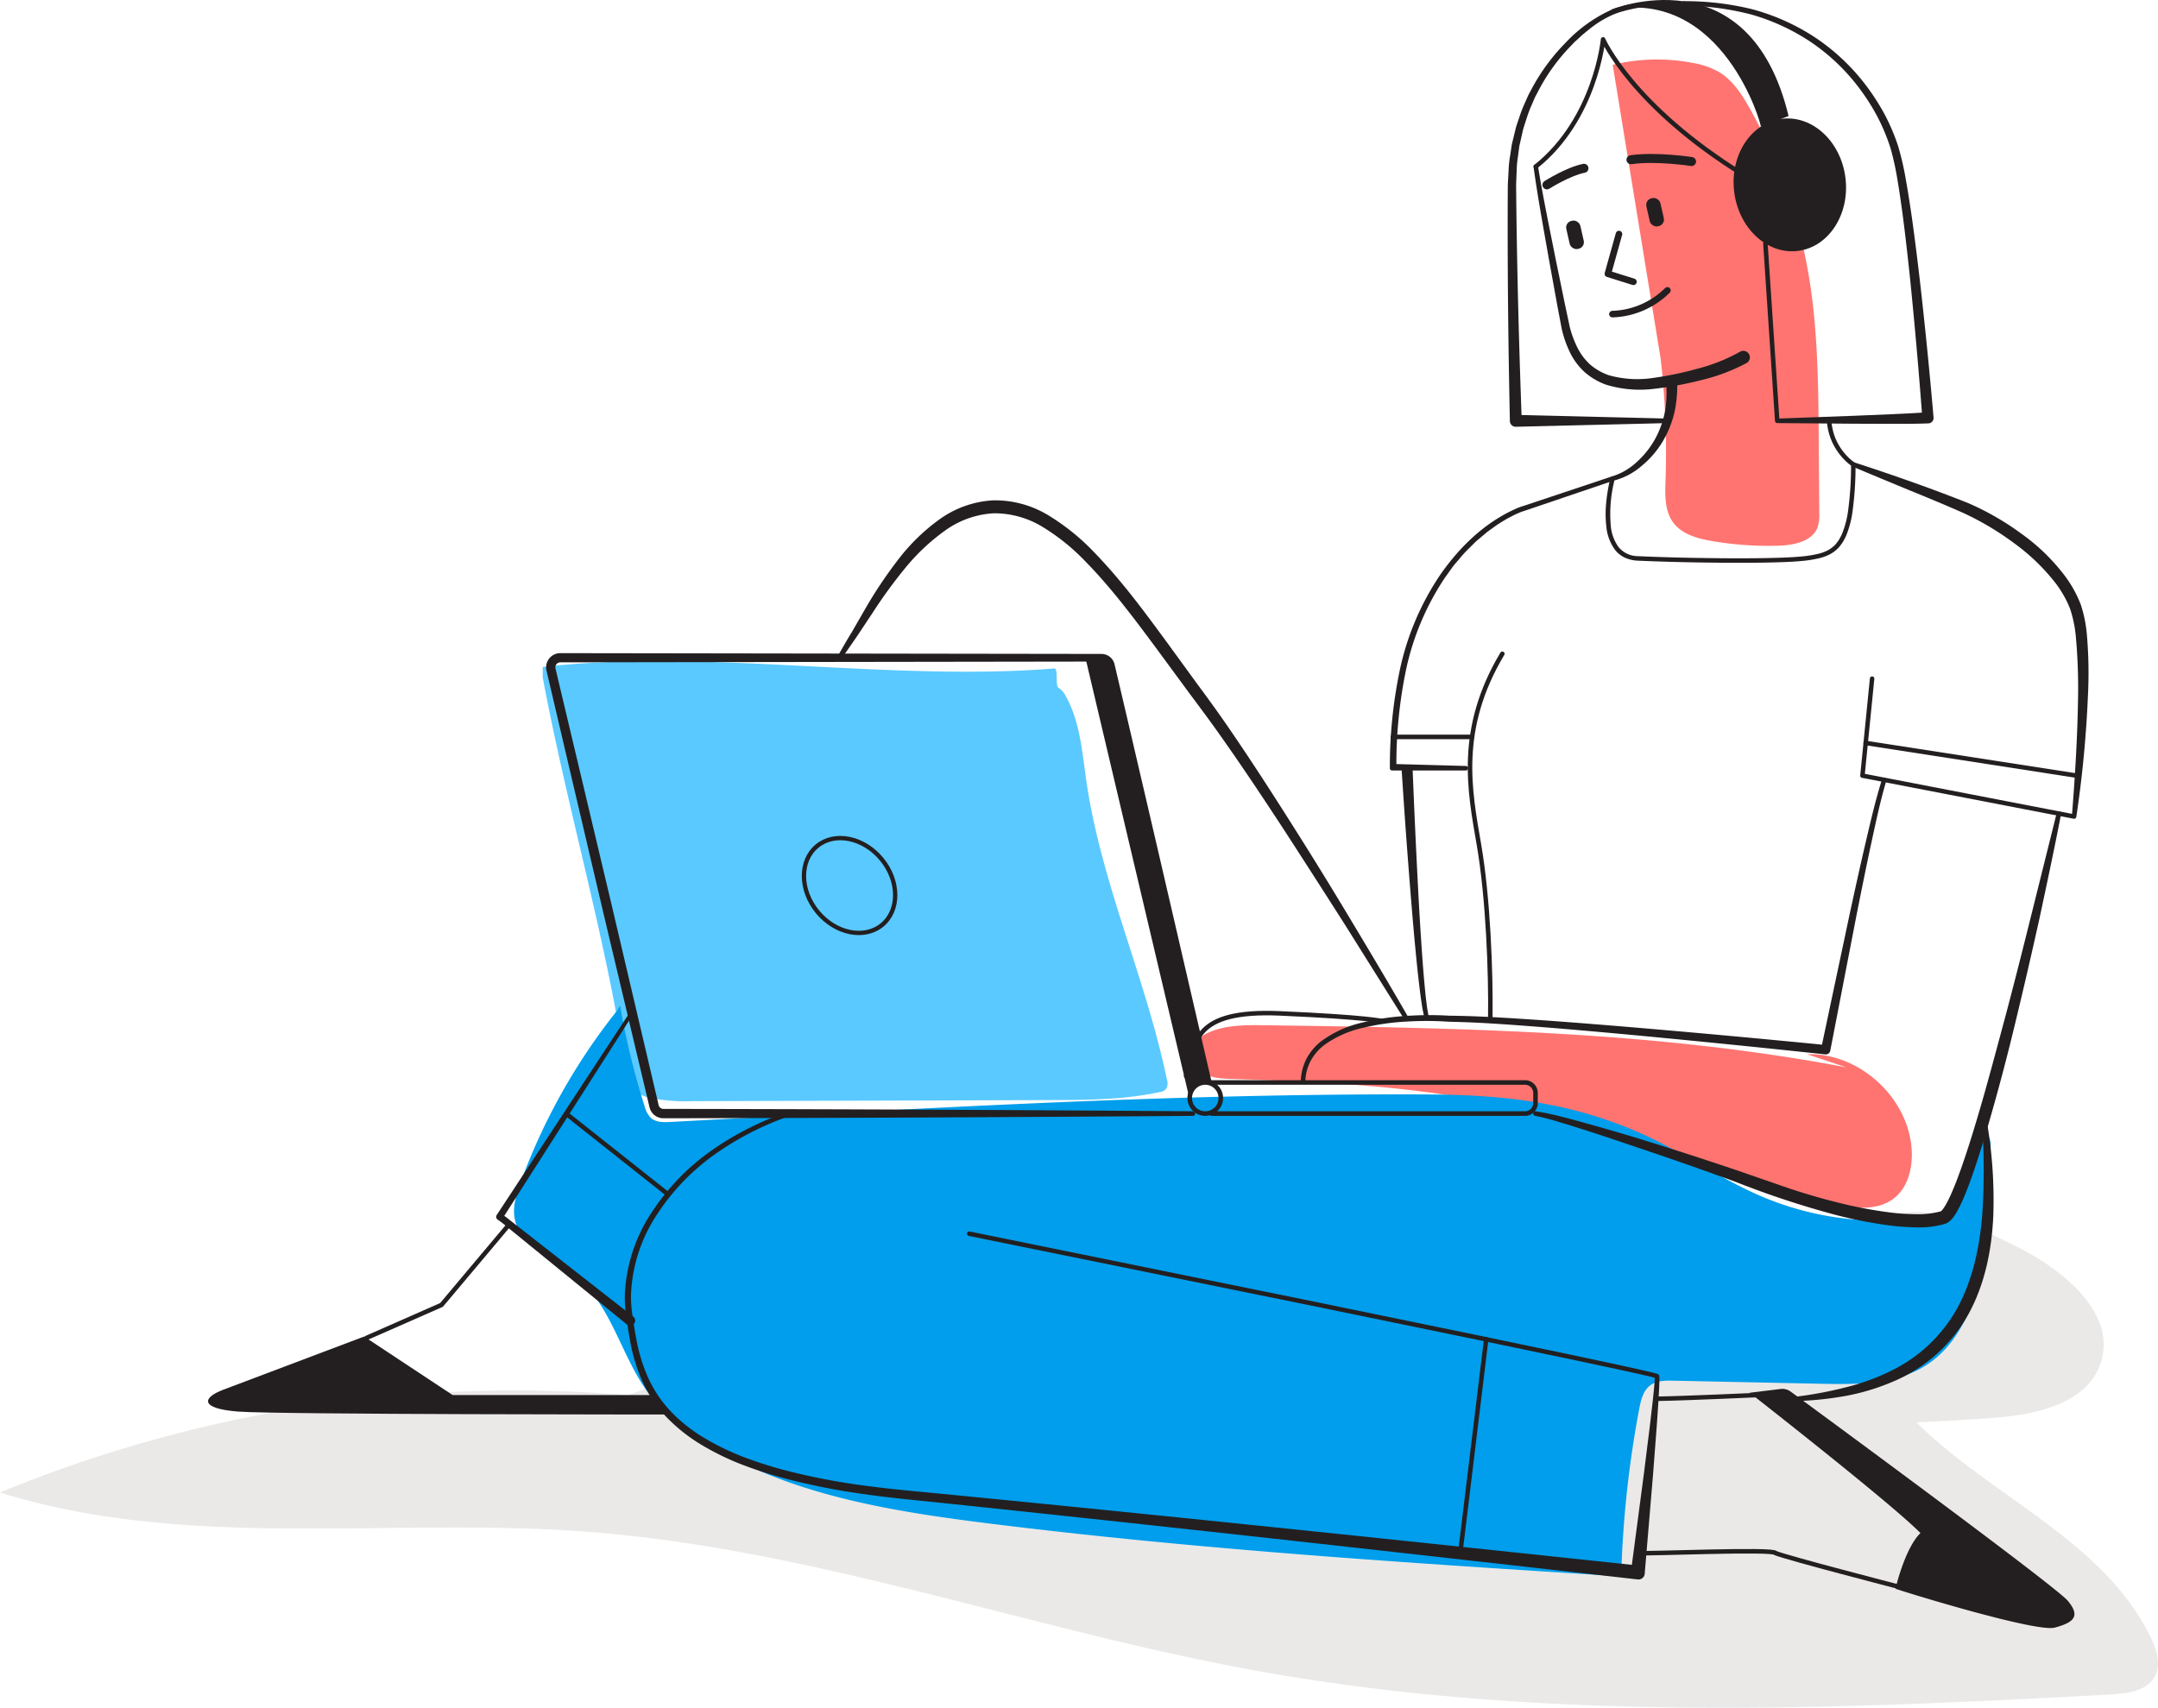 <svg xmlns="http://www.w3.org/2000/svg" width="479.276" height="379.334" viewBox="0 0 479.276 379.334">
  <defs>
    <style>
      .cls-1 {
        fill: #5ac9ff;
      }

      .cls-2 {
        fill: #eae9e8;
      }

      .cls-3 {
        fill: #ff7470;
      }

      .cls-4 {
        fill: #009eec;
      }

      .cls-5 {
        fill: #231f20;
      }

      .cls-10, .cls-6, .cls-7, .cls-8, .cls-9 {
        fill: none;
        stroke: #231f20;
        stroke-linecap: round;
        stroke-linejoin: round;
      }

      .cls-7 {
        stroke-width: 1.456px;
      }

      .cls-8 {
        stroke-width: 2px;
      }

      .cls-9 {
        stroke-width: 1.017px;
      }

      .cls-10 {
        stroke-width: 0.958px;
      }
    </style>
  </defs>
  <title>Asset 6</title>
  <g id="Layer_2" data-name="Layer 2">
    <g id="Layer_1-2" data-name="Layer 1">
      <g>
        <path class="cls-1" d="M120.537,150.5c5.361,28.61,13.797,57.18,17.996,84.435.417,2.706.535,5.79,2.657,7.52a8.047,8.047,0,0,0,3.312,1.441,40.876,40.876,0,0,0,9.426.702l79.306-.236c8.144-.024,16.359-.056,24.319-1.778a2.448,2.448,0,0,0,1.385-.636,2.505,2.505,0,0,0,.223-2.163c-4.656-22.437-14.6-43.632-17.892-66.31-.938-6.462-1.396-13.224-4.61-18.908a4.294,4.294,0,0,0-1.551-1.77c-.811-.439-.019-4.391-.938-4.316-36.566,2.977-77.183-4.49-113.633-.331Z"/>
        <g>
          <path class="cls-2" d="M139.388,309.891A300.966,300.966,0,0,0,0,331.521c41.395,12.918,86.075,5.532,129.327,8.644,50.489,3.633,98.759,21.586,148.544,30.738,62.813,11.548,127.278,8.967,191.048,5.473,3.656-.2,7.953-.791,9.675-4.022,1.413-2.65.391-5.916-.918-8.619-10.457-21.587-35.576-31.261-52.526-48.233-1.906-1.908-3.826-4.194-3.804-6.891.043-5.304,6.806-7.391,12.08-7.95,21.768-2.306-224.999-34.355-205.583-24.249,9.09,4.731,16.703,11.849,25.389,17.286,16.842,10.542,36.954,14.344,56.641,17.026a643.171,643.171,0,0,0,132.454,4.256c9.556-.681,21.077-3.039,24.178-12.104,3.724-10.885-7.905-20.524-18.158-25.743-47.09-23.971-15.516,14.856-67.811,7.286-116.271-16.831-57-5-163.192-1.068"/>
          <path class="cls-3" d="M368.79,79.488a180.151,180.151,0,0,1,1.113,27.152c-.113,3.26-.23,6.814,1.711,9.435,1.933,2.611,5.37,3.547,8.571,4.1a73.622,73.622,0,0,0,14.894,1.034c3.397-.11,7.476-.958,8.62-4.158a9.088,9.088,0,0,0,.345-3.138L403.931,97.909c-.088-12.327-.182-24.718-2.247-36.871A114.994,114.994,0,0,0,388.662,24.177c-1.772-3.163-3.814-6.362-6.931-8.214a17.97,17.97,0,0,0-5.837-2.001,41.824,41.824,0,0,0-17.726.432"/>
          <path class="cls-3" d="M410.065,237.092c-42.564-8.13-86.157-8.757-129.486-9.358-4.754-.066-9.822-.046-13.814,2.536a5.523,5.523,0,0,0-2.125,2.212c-.971,2.119.433,4.715,2.454,5.875s4.459,1.256,6.788,1.326c25.473.773,51.291,2.112,75.528,9.99,5.525,1.796,10.936,3.922,16.394,5.915A289.903,289.903,0,0,0,406.957,267.455c4.674.958,10.039,1.626,13.769-1.348,3.05-2.431,4.059-6.685,3.852-10.58-.619-11.638-11.604-21.725-23.253-21.351"/>
          <path class="cls-4" d="M137.082,224.454a136.24,136.24,0,0,0-21.442,38.15c-.954,2.611-1.84,5.397-1.32,8.128,1.198,6.287,8.607,8.784,13.581,12.811,7.905,6.4,9.988,17.527,15.994,25.736,3.566,4.874,8.465,8.626,13.637,11.745,18.536,11.177,40.576,14.688,62.054,17.372,46.632,5.828,93.567,8.797,140.468,11.763a235.091,235.091,0,0,1,3.994-37.17c.371-1.965.881-4.112,2.497-5.292,1.421-1.038,3.323-1.044,5.083-1.007l32.906.684c8.099.168,16.766.181,23.52-4.292,7.792-5.16,10.979-14.902,13.057-24.014,1.551-6.803-.361-13.551.545-20.47.333-2.545,1.302-6.335-1.193-6.936-3.544,5.008-1.719,12.625-6.62,16.316-2.232,1.681-5.093,2.257-7.865,2.612a67.227,67.227,0,0,1-34.207-4.606c-9.79-4.081-18.491-10.437-28.233-14.631-15.233-6.559-29.783-8.167-46.403-8.247-56.134-.27-112.213,3.1-168.267,6.117-1.514.082-3.203.104-4.329-.91a5.724,5.724,0,0,1-1.39-2.627A167.638,167.638,0,0,1,137.711,223.37"/>
          <path class="cls-5" d="M186.008,145.843c1.031-1.805,2.076-3.664,3.147-5.385l3.107-5.394a98.459,98.459,0,0,1,6.986-10.458,43.585,43.585,0,0,1,9.068-8.996,22.517,22.517,0,0,1,12.281-4.471,22.876,22.876,0,0,1,12.588,3.542,49.52,49.52,0,0,1,9.903,8.084c5.886,6.068,10.853,12.801,15.771,19.497l7.328,10.061c2.458,3.31,4.924,6.726,7.256,10.159,4.701,6.873,9.201,13.86,13.643,20.881q6.671,10.526,13.065,21.217c4.28,7.117,8.525,14.251,12.668,21.451a.5.5,0,0,1-.859.512l-13.224-21.089q-6.683-10.499-13.447-20.938c-4.533-6.942-9.124-13.848-13.893-20.609-2.38-3.4-4.834-6.67-7.326-10.022l-7.379-10.031c-4.929-6.649-9.892-13.291-15.606-19.12a46.769,46.769,0,0,0-9.357-7.583,20.555,20.555,0,0,0-11.037-3.133,20.342,20.342,0,0,0-10.808,3.843,45.899,45.899,0,0,0-8.781,8.245,107.059,107.059,0,0,0-7.256,9.948l-3.447,5.191-3.536,5.118-.009.012a.5.5,0,0,1-.846-.532Z"/>
          <path class="cls-5" d="M148.543,314.202s-87.173.012-95.673-.654-8.032-3.059-3.278-4.854l31.278-11.812,19.667,13H145.165"/>
          <polyline class="cls-6" points="113.141 271.916 98.061 289.858 81.394 297.192"/>
          <line class="cls-6" x1="125.781" y1="247.412" x2="147.923" y2="264.947"/>
          <path class="cls-5" d="M139.22,294.194l-14.313-11.66-7.161-5.834-3.582-2.918-1.791-1.459a19.545,19.545,0,0,0-1.834-1.404.736.736,0,0,1-.232-1.015l.006-.009.011-.016,29.978-45.645a.418.418,0,0,1,.701.455l-29.411,46.012-.215-1.04a19.665,19.665,0,0,1,1.864,1.369l1.824,1.427,3.649,2.853,7.3,5.709,14.608,11.426a1.121,1.121,0,1,1-1.381,1.766Z"/>
          <path class="cls-5" d="M420.973,352.891c.231.192,31.163,9.798,35.39,8.646s5.764-2.498,2.882-5.956c-2.671-3.205-54.037-40.95-61.544-46.46a3.183,3.183,0,0,0-2.046-.613l-7.077.864S419.909,333.824,426.519,340.535C423.038,343.922,420.973,352.891,420.973,352.891Z"/>
          <path class="cls-6" d="M364.232,344.977c1.255.229,29.882-.998,30.074,0,2.849,1.14,26.921,7.365,26.921,7.365"/>
          <path class="cls-6" d="M368.024,310.705c5.916-.081,22.823-.85,22.823-.85"/>
          <line class="cls-6" x1="330.072" y1="297.503" x2="324.313" y2="344.977"/>
          <path class="cls-5" d="M441.102,248.199a102.561,102.561,0,0,1,1.593,21.933c-.345,7.356-1.79,14.886-5.404,21.574a34.086,34.086,0,0,1-16.449,15.008,49.735,49.735,0,0,1-10.63,3.303,72.444,72.444,0,0,1-10.96,1.186.501.501,0,0,1-.087-.996l.009-.001a88.364,88.364,0,0,0,10.626-2.005,49.672,49.672,0,0,0,10.034-3.626,33.492,33.492,0,0,0,14.98-14.213c3.323-6.178,4.82-13.27,5.421-20.391a149.181,149.181,0,0,0-.126-21.653.501.501,0,0,1,.463-.535A.506.506,0,0,1,441.102,248.199Z"/>
          <path class="cls-5" d="M215.355,273.549l76.426,15.558,38.196,7.865,19.087,3.989,9.537,2.033,4.765,1.045,2.381.542,1.192.286.6.154a5.599,5.599,0,0,1,.675.215.422.422,0,0,1,.249.282l.002.008v0a1.969,1.969,0,0,1,.065.485l.008.364-.008.701-.051,1.381L368.329,311.2l-.369,5.475-.839,10.934-1.835,21.851v0a1.387,1.387,0,0,1-1.387,1.387,1.406,1.406,0,0,1-.155-.009l-.159-.018c-50.704-5.736-101.418-11.428-152.164-16.746-6.336-.675-12.696-1.228-19.052-2.121a148.422,148.422,0,0,1-18.869-3.768,93.84,93.84,0,0,1-9.169-3.037,58.597,58.597,0,0,1-8.691-4.303,37.46,37.46,0,0,1-7.626-6.073,29.248,29.248,0,0,1-5.435-8.127,39.627,39.627,0,0,1-2.736-9.328c-.291-1.586-.514-3.174-.74-4.753a29.151,29.151,0,0,1-.335-4.878,35.789,35.789,0,0,1,5.929-18.318A50.42,50.42,0,0,1,158.068,255.528a66.848,66.848,0,0,1,17.172-8.643.5.5,0,0,1,.324.946,65.789,65.789,0,0,0-16.843,8.609,49.241,49.241,0,0,0-12.972,13.594,34.498,34.498,0,0,0-5.614,17.676,27.668,27.668,0,0,0,.352,4.653c.237,1.577.469,3.146.764,4.696a38.183,38.183,0,0,0,2.692,8.97,27.71,27.71,0,0,0,5.205,7.667,35.861,35.861,0,0,0,7.34,5.758,56.929,56.929,0,0,0,8.466,4.118,92.113,92.113,0,0,0,9.009,2.914,146.648,146.648,0,0,0,18.662,3.591c6.285.839,12.645,1.349,18.998,1.981,50.797,4.969,101.549,10.311,152.3,15.697l-1.701,1.361v-0l2.868-21.72,1.356-10.868.627-5.436.278-2.716.114-1.353.04-.668.008-.321c.007-.092-.014-.233.002-.196l.251.29c-.1-.034-.298-.093-.489-.144l-.58-.149-1.178-.282-2.372-.54-4.758-1.043-9.532-2.032-19.084-3.988-38.193-7.865-76.423-15.557-.001-0a.5.5,0,1,1,.199-.98Z"/>
          <path class="cls-5" d="M372.483,84.623a27.496,27.496,0,0,1-.628,7.091,22.772,22.772,0,0,1-2.709,6.56,21.04,21.04,0,0,1-4.643,5.297,15.089,15.089,0,0,1-6.269,3.226l.391-.362-.001.003a30.331,30.331,0,0,0-.881,10.356,9.469,9.469,0,0,0,1.7,4.686,5.572,5.572,0,0,0,4.267,2.058c7.067.311,14.163.446,21.246.475,3.542.007,7.085-.014,10.618-.138,1.766-.057,3.533-.152,5.265-.339a25.102,25.102,0,0,0,2.573-.428,9.72,9.72,0,0,0,2.396-.803,6.348,6.348,0,0,0,1.941-1.492c.256-.323.501-.661.731-1.008.192-.376.409-.736.583-1.123a20.951,20.951,0,0,0,1.354-4.995,74.184,74.184,0,0,0,.687-10.528l.23.422a12.401,12.401,0,0,1-2.245-2.034,13.321,13.321,0,0,1-1.722-2.456,12.609,12.609,0,0,1-1.142-2.777,14.131,14.131,0,0,1-.502-2.96.5.5,0,0,1,.996-.085l.003.031a13.122,13.122,0,0,0,.466,2.74,11.6,11.6,0,0,0,1.055,2.568,12.323,12.323,0,0,0,1.597,2.279,11.556,11.556,0,0,0,2.034,1.852l.018.013a.498.498,0,0,1,.212.41,75.071,75.071,0,0,1-.7,10.684,21.883,21.883,0,0,1-1.429,5.244c-.189.42-.429.824-.643,1.236-.257.39-.535.775-.829,1.142a7.356,7.356,0,0,1-2.246,1.73,10.702,10.702,0,0,1-2.629.886,26.052,26.052,0,0,1-2.671.445c-1.793.194-3.57.288-5.348.346-3.556.124-7.106.146-10.657.138-7.102-.03-14.192-.164-21.296-.477a7.827,7.827,0,0,1-2.757-.653,5.964,5.964,0,0,1-2.242-1.783,10.432,10.432,0,0,1-1.908-5.182,24.859,24.859,0,0,1-.006-5.419,36.812,36.812,0,0,1,.914-5.319l.001-.004a.473.473,0,0,1,.342-.35l.049-.013a14.044,14.044,0,0,0,5.563-3.282,19.491,19.491,0,0,0,4.035-5.135,20.85,20.85,0,0,0,2.148-6.114,25.236,25.236,0,0,0,.222-6.478l-.005-.072a1.237,1.237,0,0,1,2.468-.174C372.482,84.579,372.483,84.603,372.483,84.623Z"/>
          <path class="cls-5" d="M341.583,36.952C342.678,43.74,344.112,50.554,345.457,57.34l2.091,10.179,1.076,5.059a22.337,22.337,0,0,0,1.716,4.651,12.611,12.611,0,0,0,2.901,3.814,12.77,12.77,0,0,0,4.131,2.325,23.397,23.397,0,0,0,9.796.577A75.508,75.508,0,0,0,377.145,81.86a39.403,39.403,0,0,0,9.279-3.714l.018-.011a1.452,1.452,0,1,1,1.478,2.5l-.031.018A42.003,42.003,0,0,1,377.836,84.435a77.752,77.752,0,0,1-10.405,1.924,25.598,25.598,0,0,1-10.773-.92,14.898,14.898,0,0,1-4.801-2.855,14.616,14.616,0,0,1-3.261-4.478,24.195,24.195,0,0,1-1.76-5.12L345.866,67.851l-1.859-10.235c-1.192-6.84-2.463-13.628-3.417-20.549a.5.5,0,0,1,.988-.148Z"/>
          <path class="cls-5" d="M358.305,106.778l-10.616,3.602-5.31,1.801-2.655.901c-.899.33-1.735.526-2.564.924-.842.326-1.634.8-2.448,1.206-.781.477-1.571.942-2.333,1.448-.741.541-1.495,1.063-2.225,1.618l-2.104,1.776c-.684.612-1.313,1.285-1.972,1.923a22.274,22.274,0,0,0-1.855,2.035c-.581.711-1.226,1.371-1.755,2.124l-1.601,2.246a58.856,58.856,0,0,0-8.562,20.236,102.875,102.875,0,0,0-2.175,22.019l-.948-.941,16.367.448.014 0a.5.5,0,0,1-.014 1H309.17a.491.491,0,0,1-.491-.491l0-.005a104.226,104.226,0,0,1,2.323-22.338,60.129,60.129,0,0,1,8.854-20.622c4.288-6.156,9.873-11.629,16.875-14.709.857-.407,1.834-.641,2.691-.953l2.651-.885,5.302-1.769,10.604-3.539.008-.003a.5.5,0,0,1,.319.948Z"/>
          <path class="cls-6" d="M333.658,145.225c-10.031,16.788-7.239,30.538-5.198,42.37s2.681,28.46,2.521,38.693"/>
          <path class="cls-5" d="M416.274,150.798l-2.146,21.539-.399-.535,47.01,9.086-.586.427 0-.001c.705-8.884,1.253-17.796,1.373-26.676a125.247,125.247,0,0,0-.5-13.227,27.203,27.203,0,0,0-1.289-6.223,24.086,24.086,0,0,0-3.104-5.519,45.432,45.432,0,0,0-9.302-9.004,63.755,63.755,0,0,0-11.24-6.698c-4.026-1.794-8.175-3.496-12.299-5.18-4.121-1.712-8.252-3.409-12.361-5.161a.496.496,0,0,1,.345-.929c8.516,2.767,16.915,5.709,25.293,9.03a60.66,60.66,0,0,1,11.84,6.801,44.163,44.163,0,0,1,9.838,9.597,26.66,26.66,0,0,1,3.375,6.159,29.416,29.416,0,0,1,1.374,6.871,99.668,99.668,0,0,1,.211,13.537,251.976,251.976,0,0,1-2.571,26.743l-0.0.001a.495.495,0,0,1-.55.433l-.036-.006-47.01-9.086a.498.498,0,0,1-.399-.536l2.146-21.539a.495.495,0,0,1,.986.098Z"/>
          <path class="cls-5" d="M418.945,173.384c-1.434,4.844-2.467,9.877-3.552,14.859-1.063,4.996-2.076,10.006-3.069,15.02l-5.839,30.143a1,1,0,0,1-1.071.806l-.05-.005-0-0q-20.833-2.232-41.699-4.205c-6.955-.645-13.911-1.273-20.871-1.83-6.956-.53-13.932-1.084-20.871-1.212l-.007-0-.047-.002a73.945,73.945,0,0,0-9.633-.028,53.35,53.35,0,0,0-9.514,1.375,23.352,23.352,0,0,0-8.62,3.832,11.193,11.193,0,0,0-3.004,3.497,10.564,10.564,0,0,0-1.193,4.439l-.001.013a.5.5,0,0,1-.999-.049,11.593,11.593,0,0,1,1.271-4.891,12.26,12.26,0,0,1,3.253-3.861,24.432,24.432,0,0,1,9.004-4.115,54.541,54.541,0,0,1,9.719-1.494,75.118,75.118,0,0,1,9.825-.056l-.054-.002c7.037.068,14.005.563,20.986,1.032,6.975.496,13.943,1.063,20.908,1.648q20.895,1.783,41.762,3.84l0.0 0-1.121.801,6.358-29.988c1.082-4.999,2.184-9.995,3.337-14.982,1.179-4.986,2.287-9.966,3.844-14.904a.5.5,0,0,1,.956.292Z"/>
          <path class="cls-5" d="M457.749,180.829c-1.48,7.693-3.125,15.354-4.761,23.018q-2.538,11.476-5.298,22.908-2.731,11.441-6.011,22.76c-1.097,3.774-2.245,7.537-3.544,11.275-.653,1.869-1.339,3.731-2.148,5.583a27.701,27.701,0,0,1-1.368,2.778,11.955,11.955,0,0,1-.94,1.41,5.239,5.239,0,0,1-.732.742,3.055,3.055,0,0,1-1.099.586,20.628,20.628,0,0,1-6.282.743,55.908,55.908,0,0,1-6.021-.439,100.402,100.402,0,0,1-11.691-2.283,202.407,202.407,0,0,1-22.42-7.397q-11.012-4.027-22.144-7.747-5.548-1.906-11.13-3.703c-1.86-.598-3.725-1.183-5.595-1.735a52.593,52.593,0,0,0-5.593-1.473l-.046-.008a.499.499,0,0,1,.151-.986,52.555,52.555,0,0,1,5.833,1.214c1.906.482,3.799.999,5.688,1.528q5.668,1.583,11.296,3.287,11.239,3.467,22.38,7.248l11.079,3.834q5.526,1.844,11.175,3.234a97.644,97.644,0,0,0,11.367,2.132,53.088,53.088,0,0,0,5.69.373,19.288,19.288,0,0,0,5.336-.615l.15-.04c.033-.012-.002-.01-.002-.01a.017.017,0,0,0-.011.017l.051-.05a2.471,2.471,0,0,0,.296-.302,9.248,9.248,0,0,0,.69-1.029,24.957,24.957,0,0,0,1.241-2.48c.772-1.731,1.456-3.54,2.107-5.362,1.298-3.649,2.465-7.37,3.581-11.107,2.236-7.476,4.222-15.039,6.26-22.589,2.011-7.558,3.927-15.146,5.815-22.741l5.676-22.791a.5.5,0,0,1,.976.217Z"/>
          <path class="cls-6" d="M263.425,239.032c1.99-7.39,1.279-14.78,20.89-13.927s22.764,1.737,22.764,1.737"/>
          <path class="cls-5" d="M313.743,171.042q.536,13.695,1.262,27.391c.249,4.563.515,9.125.844,13.68q.237,3.417.552,6.823c.114,1.133.207,2.272.359,3.394.073.561.131,1.131.217,1.686l.293,1.649.01.053a.499.499,0,0,1-.98.188l-.354-1.719c-.105-.572-.177-1.139-.266-1.709-.185-1.139-.308-2.277-.453-3.416q-.409-3.416-.734-6.834c-.45-4.557-.837-9.118-1.205-13.679q-1.102-13.685-1.983-27.383a1.22,1.22,0,1,1,2.435-.159Z"/>
          <line class="cls-6" x1="414.358" y1="165.035" x2="461.563" y2="172.345"/>
          <line class="cls-6" x1="309.342" y1="163.688" x2="326.951" y2="163.688"/>
          <rect class="cls-5" x="365.987" y="43.944" width="3.194" height="6.388" rx="1.49" transform="translate(736.479 11.693) rotate(167.204)"/>
          <rect class="cls-5" x="348.205" y="48.971" width="3.194" height="6.388" rx="1.49" transform="translate(702.469 25.559) rotate(167.204)"/>
          <polyline class="cls-7" points="359.563 51.987 357.097 60.817 362.775 62.595"/>
          <path class="cls-8" d="M375.679,35.879s-7.865-1.213-13.452-.402"/>
          <path class="cls-7" d="M370.321,64.5a18.161,18.161,0,0,1-12.212,5.272"/>
          <path class="cls-8" d="M343.563,41.067s4.699-2.98,8.223-3.685"/>
          <path class="cls-6" d="M387.157,38.808C362.474,23.528,356.033,8.745,356.033,8.745s-1.656,17.662-14.946,28.264"/>
          <path class="cls-5" d="M392.583,54.052l2.627,39.396-.505-.467h0l16.728-.611,8.359-.347c2.763-.133,5.619-.237,8.269-.469l0-0-1.127,1.341q-1.123-15.107-2.64-30.197c-.522-5.024-1.078-10.043-1.732-15.044-.345-2.496-.69-4.994-1.112-7.47a62.21,62.21,0,0,0-1.585-7.293,44.787,44.787,0,0,0-2.843-6.859,48.613,48.613,0,0,0-3.981-6.296A44.932,44.932,0,0,0,402.331,9.444a46.789,46.789,0,0,0-13.514-6.256A61.909,61.909,0,0,0,373.957,1.256l-.022-.001a.5.5,0,0,1,.017-.999,62.989,62.989,0,0,1,15.175,1.786,48.072,48.072,0,0,1,13.972,6.262,46.402,46.402,0,0,1,11.19,10.492A50.229,50.229,0,0,1,418.487,25.258a46.487,46.487,0,0,1,3.047,7.104,63.748,63.748,0,0,1,1.732,7.502c.459,2.505.837,5.014,1.215,7.523.719,5.021,1.339,10.05,1.925,15.081q1.717,15.099,3.02,30.232l.004.048a1.191,1.191,0,0,1-1.084,1.29l-.048.003H428.298c-2.918.125-5.644.094-8.458.105l-8.377-.028-16.746-.139h-.006a.502.502,0,0,1-.499-.467l-2.627-39.396a.5.5,0,1,1,.998-.067Z"/>
          <path class="cls-5" d="M370.321,93.981l-33.67.817a1.284,1.284,0,0,1-1.313-1.211l-.004-.065V93.521c-.351-16.544-.549-33.079-.475-49.626.011-1.036-.002-2.064.03-3.107l.167-3.153a24.422,24.422,0,0,1,.349-3.135l.229-1.562.115-.781.185-.768.742-3.07c.309-1.006.668-1.997 1-2.995a29.395,29.395,0,0,1,1.195-2.919c.215-.48.416-.966.642-1.441l.751-1.387a44.079,44.079,0,0,1,7.457-10.099,32.076,32.076,0,0,1,10.243-7.341l-.052.02a20.22,20.22,0,0,1,2.308-.74c.769-.203,1.544-.373,2.321-.524a45.953,45.953,0,0,1,4.695-.635.5.5,0,0,1,.091.996,44.933,44.933,0,0,0-4.576.689c-.753.158-1.502.334-2.24.541a19.474,19.474,0,0,0-2.141.719l-.053.02a23.268,23.268,0,0,0-5.125,3.09c-.783.649-1.599,1.255-2.333,1.964l-1.126,1.029-1.06,1.098a42.659,42.659,0,0,0-7.07,9.882l-.706,1.349c-.211.461-.397.934-.598,1.4a27.979,27.979,0,0,0-1.11,2.831c-.305.967-.636,1.926-.92,2.898l-.67,2.967-.168.741-.099.754-.197,1.508a23.068,23.068,0,0,0-.291,3.025l-.116,3.04c-.016,1.022.013,2.062.017,3.092.175,16.517.622,33.043,1.221,49.548v0l-1.316-1.276,33.67.817a.5.5,0,0,1,0,1Z"/>
          <circle class="cls-9" cx="267.679" cy="243.904" r="3.454"/>
          <path class="cls-9" d="M269.108,247.357h69.589a2.326,2.326,0,0,0,2.326-2.326v-2.255a2.326,2.326,0,0,0-2.326-2.326H268.943"/>
          <ellipse class="cls-10" cx="188.684" cy="196.7" rx="9.212" ry="11.349" transform="translate(-82.052 165.164) rotate(-39.548)"/>
          <path class="cls-5" d="M264.965,247.866q-55.285.422-110.57.519l-6.911.009a3.88,3.88,0,0,1-.57-.03,3.132,3.132,0,0,1-1.719-.805,3.193,3.193,0,0,1-.747-1.036,3.338,3.338,0,0,1-.2-.595l-.1-.42-.798-3.362-3.193-13.448-6.385-26.895-6.318-26.911-3.156-13.456-1.578-6.728-.789-3.364-.394-1.682-.099-.42c-.033-.15-.064-.246-.104-.486a3.154,3.154,0,0,1,2.75-3.654l.317-.019.229-.001.432.001,3.455.005,6.911.01,13.821.02,27.642.04,55.285.08,6.911.01,3.455.005,1.728.003.456.004a2.881,2.881,0,0,1,.597.078,2.975,2.975,0,0,1,1.884,1.398,3.004,3.004,0,0,1,.249.548l.08.283.049.21.395,1.682.789,3.364,1.578,6.728,6.271,26.922,12.474,53.86a.509.509,0,0,1-.99.234l-12.929-53.752-6.43-26.884-1.597-6.723-.799-3.362-.399-1.681-.05-.21-.038-.133a1.309,1.309,0,0,0-.109-.236,1.287,1.287,0,0,0-.816-.601,1.197,1.197,0,0,0-.258-.033l-.408-.002-1.728.003-3.455.005-6.911.01-55.285.08-27.642.04-13.821.02-6.911.01-3.455.005-.432.001-.203.002-.114.006a1.118,1.118,0,0,0-.944.84,1.107,1.107,0,0,0-.011.442c.003.045.048.227.079.358l.1.42.399,1.681.799,3.362,1.597,6.724,3.195,13.447,6.383,26.895,6.316,26.911,3.158,13.456.79,3.364.099.42a1.211,1.211,0,0,0,.073.223,1.114,1.114,0,0,0,.255.356,1.057,1.057,0,0,0,.591.278,1.751,1.751,0,0,0,.292.012l6.911.009q55.285.093,110.57.519a.509.509,0,0,1,0,1.017Z"/>
          <path class="cls-5" d="M268.599,240.45l-21.464-90.928L245.86,146.493l-2.439-.39h-2.358l22.931,97.142S264.953,239.299,268.599,240.45Z"/>
          <ellipse class="cls-5" cx="397.505" cy="41.067" rx="12.454" ry="14.782" transform="translate(-2.071 47.031) rotate(-6.754)"/>
          <path class="cls-5" d="M391.065,28.135c.241-.161-8.331-30.829-33.394-25.94,0,0,30.796-12.836,39.555,23.573"/>
        </g>
      </g>
    </g>
  </g>
</svg>
